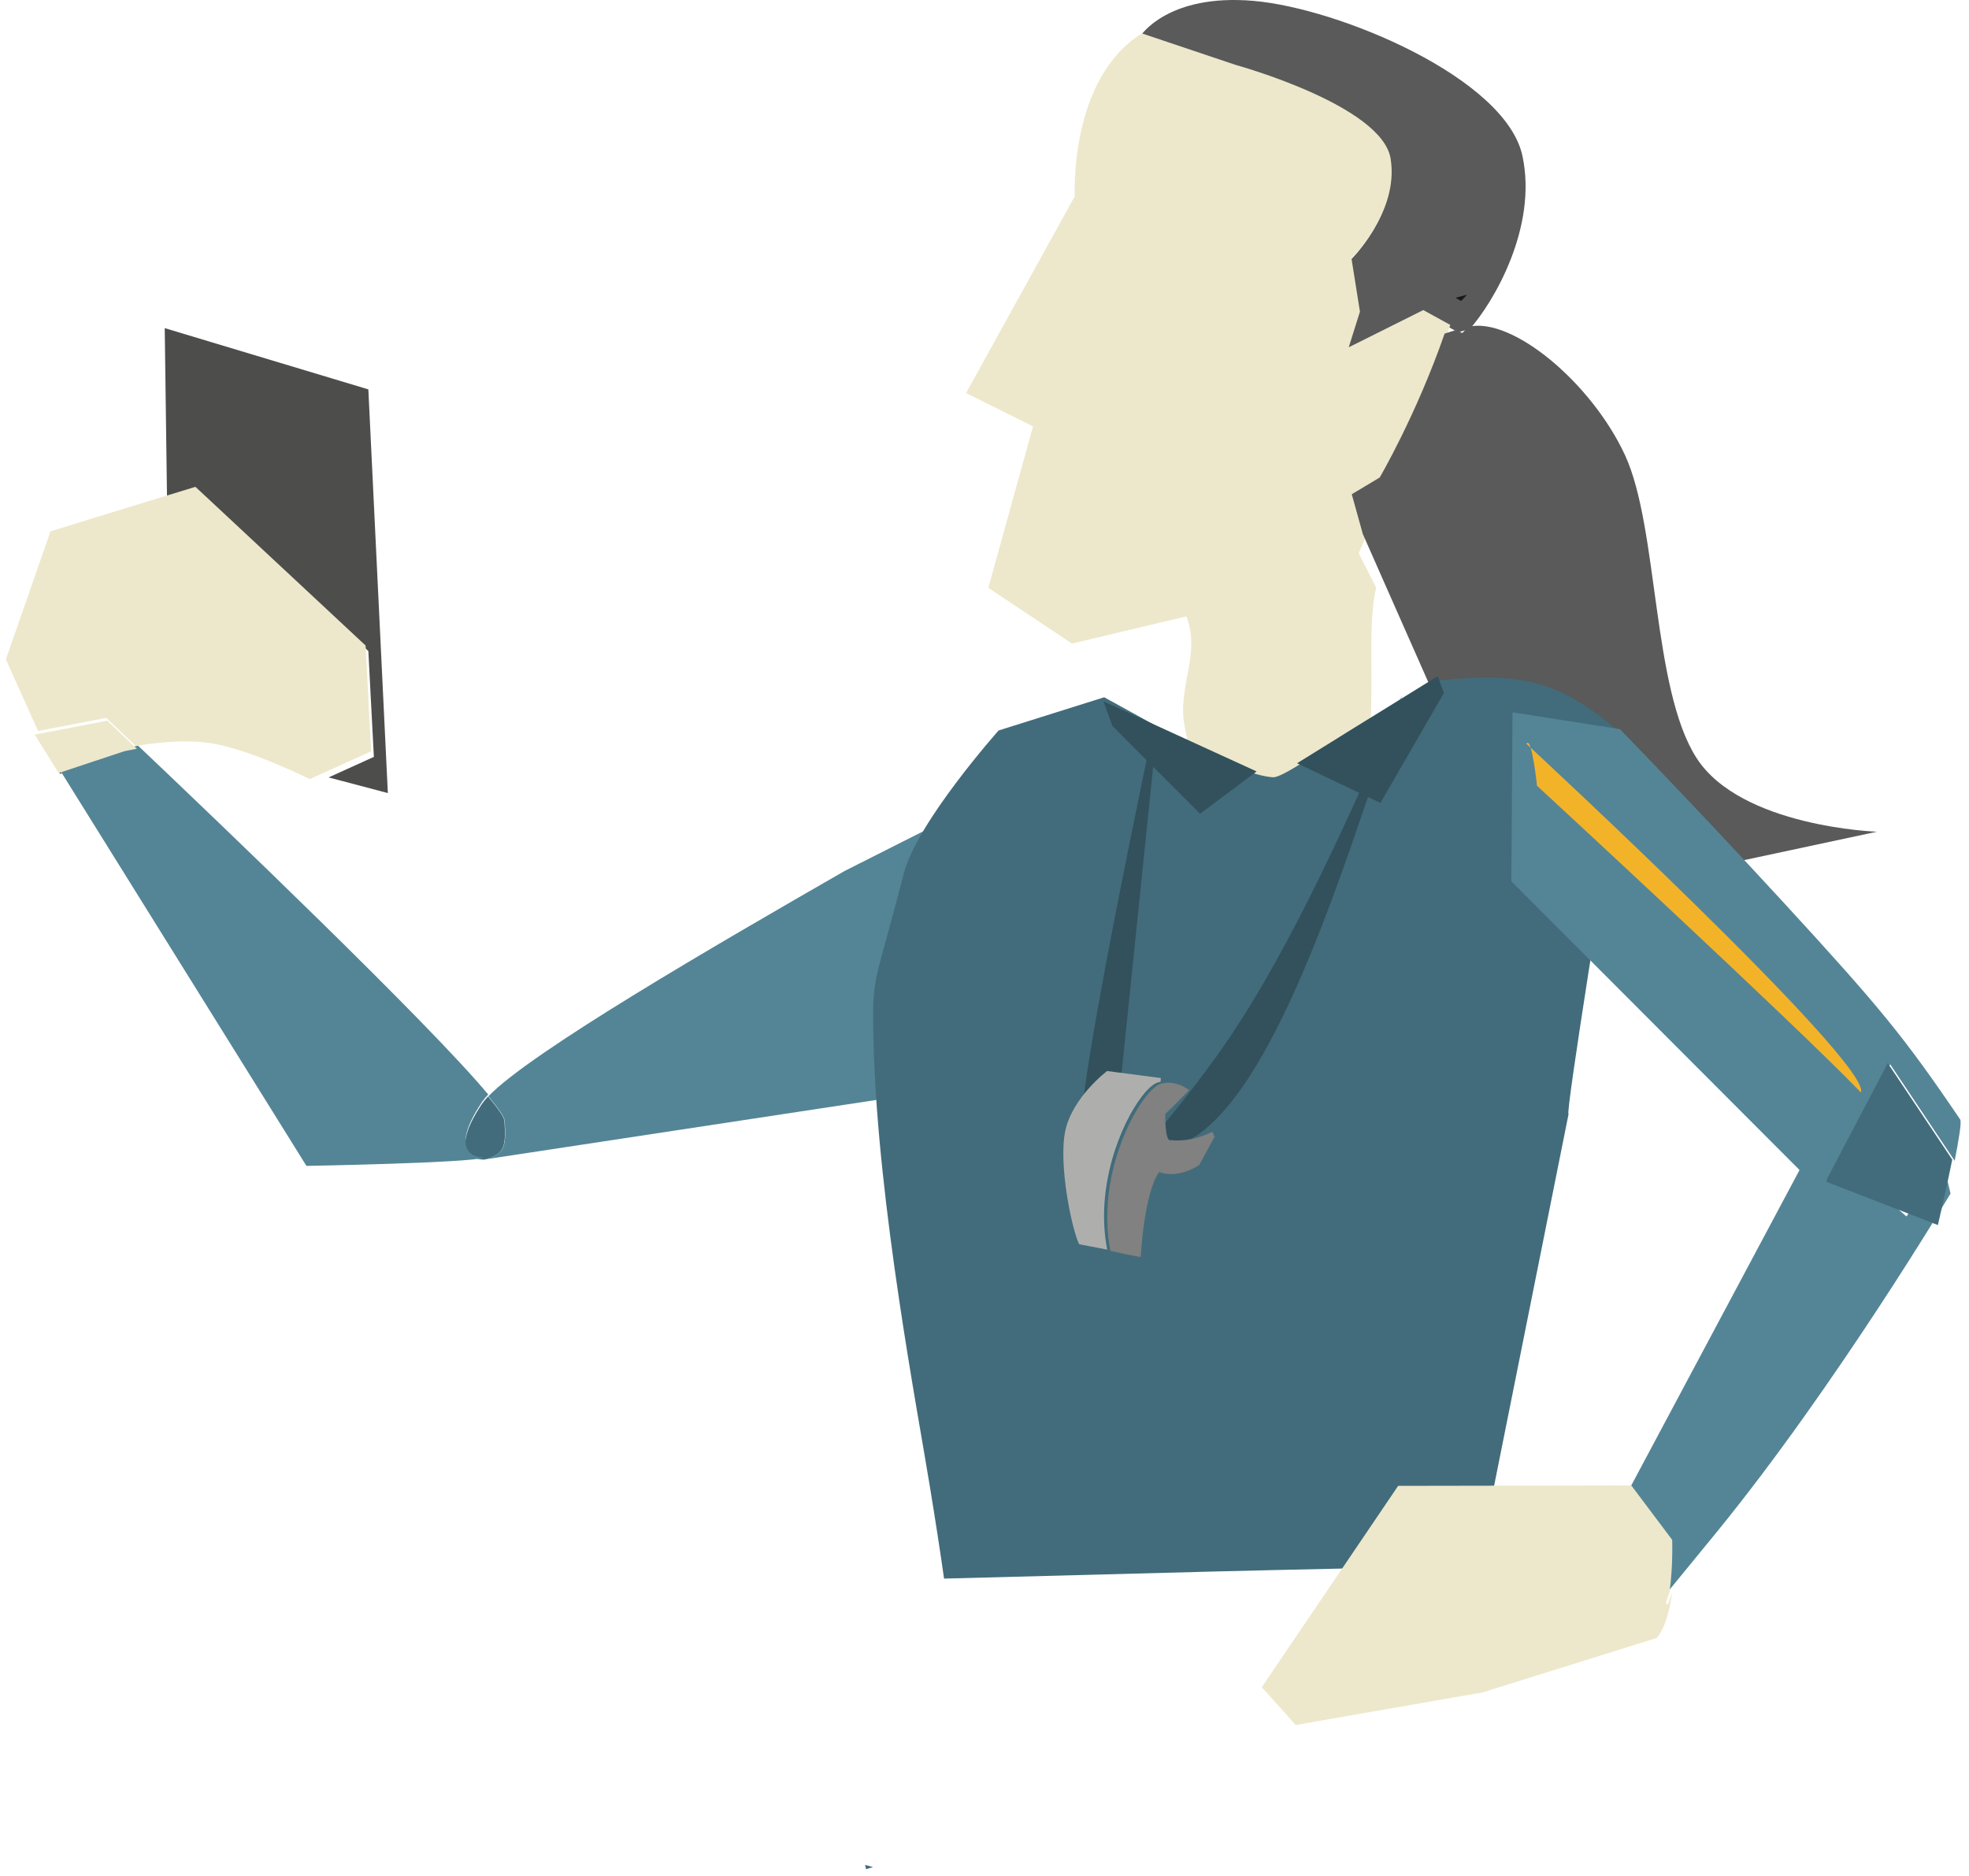 <?xml version="1.0" encoding="UTF-8" standalone="no"?>
<svg width="127px" height="121px" viewBox="0 0 127 121" version="1.1" xmlns="http://www.w3.org/2000/svg" xmlns:xlink="http://www.w3.org/1999/xlink" xmlns:sketch="http://www.bohemiancoding.com/sketch/ns">
    <!-- Generator: Sketch 3.4 (15575) - http://www.bohemiancoding.com/sketch -->
    <title>Ledare app</title>
    <desc>Created with Sketch.</desc>
    <defs></defs>
    <g id="Welcome" stroke="none" stroke-width="1" fill="none" fill-rule="evenodd" sketch:type="MSPage">
        <g id="For-clubs" sketch:type="MSArtboardGroup" transform="translate(-539, -2609)">
            <g id="Payment" sketch:type="MSLayerGroup" transform="translate(-30, 1919)">
                <g id="Group" transform="translate(169, 480)" sketch:type="MSShapeGroup">
                    <g id="Ledare-app" transform="translate(463.5, 270.5) scale(-1, 1) translate(-463.5, -270.5) translate(400, 210)">
                        <path d="M47.371,4.343 L53.43,2.307 C53.43,2.307 51.682,-0.426 46.14,0.057 C40.599,0.54 29.872,5.046 28.803,10.058 C27.81,14.685 30.692,19.531 32.208,21.23 C32.467,21.295 32.721,21.363 32.953,21.432 L33.541,21.111 L35.284,20.152 L40.092,22.553 L39.368,20.255 L39.919,16.797 C39.919,16.797 36.838,13.852 37.388,10.394 C37.939,6.936 47.371,4.343 47.371,4.343" id="Fill-170" fill="#595A59"></path>
                        <path d="M33.121,19.212 C32.889,19.143 32.636,19.075 32.377,19.01 C32.506,19.152 32.63,19.288 32.76,19.413 L33.121,19.212" id="Fill-171" fill="#1A1918"></path>
                        <path d="M64.688,25.35 L57.678,12.663 C57.678,12.663 58.067,5.088 53.345,2.155 L47.286,4.191 C47.286,4.191 37.854,6.784 37.303,10.242 C36.753,13.7 39.834,16.645 39.834,16.645 L39.284,20.103 L40.007,22.401 L35.199,20 L33.456,20.959 C33.515,21.147 33.58,21.335 33.645,21.523 C35.425,26.774 37.53,30.737 37.53,30.737 L39.51,31.994 L38.836,34.479 L39.483,35.956 L48.268,39.232 L57.856,41.511 L63.252,37.92 L62.168,33.992 L61.277,30.775 L60.371,27.505 L64.688,25.35 Z" id="Fill-172" fill="#EDE8CB"></path>
                        <path d="M50.721,39.232 L40.721,35.955 L39.984,34.478 L38.233,37.904 C38.97,40.825 38.048,46.43 39.086,49.945 C40.493,54.685 49.443,58.228 50.58,59.468 C52.564,61.643 49.038,54.116 50.58,46.898 C51.145,44.244 49.284,41.872 50.721,39.232 Z" id="Fill-173" fill="#EDE8CB"></path>
                        <path d="M71.201,120.291 C71.028,120.335 70.855,120.381 70.688,120.432 C70.839,120.479 70.99,120.523 71.147,120.564 C71.157,120.472 71.174,120.381 71.201,120.291" id="Fill-513" fill="#426C7B"></path>
                        <path d="M22.545,55.449 C26.344,52.202 31.001,48.12 34.114,45.725 L37.584,37.875 L39.1,34.439 L39.812,31.879 L38.01,30.801 C38.01,30.801 35.641,26.757 33.823,21.518 C33.585,21.439 33.326,21.358 33.051,21.279 L32.684,21.483 C32.56,21.358 32.431,21.223 32.301,21.082 C29.479,20.399 24.342,24.695 22.184,29.365 C20.025,34.034 20.446,44.414 17.581,48.882 C14.716,53.35 5.937,53.647 5.937,53.647 L16.248,55.852 L19.664,56.301 L22.545,55.449" id="Fill-615" fill="#595A59"></path>
                        <path d="M94.457,72.269 C94.479,72.034 94.856,71.49 95.504,70.717 C92.779,67.872 80.838,60.96 72.528,56.182 L66.033,52.904 C66.033,52.904 68.083,56.61 68.951,60.396 C69.075,60.934 69.037,63.372 68.951,63.843 C68.487,66.354 69.561,67.33 68.951,70.717 L95.714,74.783 C94.635,74.424 94.279,74.244 94.457,72.269 L80.48,94.032" id="Fill-617" fill="#548596"></path>
                        <path d="M55.778,44.975 L52.683,46.681 C52.683,46.681 47.237,50.019 44.873,50.135 C44.302,50.163 41.74,48.361 41.74,48.361 C40.422,47.274 34.545,43.929 34.29,43.902 C28.9,43.345 26.482,43.869 22.664,47.116 L23.109,53.691 C23.109,53.691 26.102,72.192 25.825,71.845 L30.955,97.456 C31.042,97.458 31.139,97.461 31.226,97.464 L31.882,100.988 C31.882,100.988 45.818,101.288 48.35,101.357 C54.266,101.514 60.28,101.672 66.109,101.823 C66.348,100.126 66.662,98.094 67.031,95.842 C67.795,91.113 70.37,77.746 70.652,67.423 C70.781,62.737 70.652,63.93 68.707,56.342 C67.858,53.031 62.589,47.116 62.589,47.116 L55.778,44.975 Z" id="Fill-616" fill="#426C7B"></path>
                        <path d="M95.914,71.202 C95.817,71.06 95.682,70.901 95.521,70.728 C94.873,71.5 94.495,72.045 94.474,72.279 C94.296,74.255 94.652,74.434 95.731,74.794 C95.731,74.794 98.429,74.973 95.914,71.202" id="Fill-618" fill="#426C7B"></path>
                        <path d="M103.242,41.996 L114.217,31.76 C114.217,31.76 115.053,32.016 116.224,32.374 L116.375,21.165 L103.242,25.116 L101.984,51.154 L105.805,50.145 L102.885,48.82 L103.242,41.996" id="Fill-619" fill="#4D4D4C"></path>
                        <path d="M118.091,48.101 C113.024,52.906 99.384,65.943 95.509,70.597 C95.671,70.77 95.806,70.929 95.903,71.071 C98.418,74.842 95.72,74.663 95.72,74.663 C96.799,75.022 107.235,75.202 107.235,75.202 L123.136,49.666 L118.922,48.265 C118.922,48.265 118.604,48.19 118.091,48.101" id="Fill-620" fill="#548596"></path>
                        <path d="M124.545,47.15 L126.622,42.535 L123.746,34.275 C123.374,34.15 119.036,32.822 116.402,32.015 C115.231,31.657 114.395,31.401 114.395,31.401 L103.42,41.637 L103.064,48.461 L105.983,49.786 L107.019,50.256 C107.019,50.256 110.974,48.281 113.494,47.922 C115.199,47.679 117.152,47.93 118.237,48.118 C119.429,46.985 120.147,46.306 120.147,46.306 L124.545,47.15" id="Fill-621" fill="#EDE8CB"></path>
                        <path d="M123.131,49.918 L123.466,49.179 L123.028,49.882 L123.131,49.918" id="Fill-622" fill="#4D4D4C"></path>
                        <path d="M124.48,47.329 L120.082,46.485 C120.082,46.485 119.365,47.164 118.172,48.297 C118.685,48.386 119.003,48.461 119.003,48.461 L123.217,49.862 L123.654,49.158 L124.761,47.383 L124.48,47.329" id="Fill-623" fill="#EDE8CB"></path>
                        <path d="M8.997,76.103 L9.029,76.307 L10.767,75.632 L29.518,56.842 L29.485,52.75 L29.485,52.304 L29.442,45.947 L28.109,46.156 L23.663,46.853 C23.663,46.844 23.652,46.832 23.652,46.823 L23.523,46.874 L22.514,47.034 C22.514,47.034 22.368,47.181 22.109,47.449 C21.699,47.87 20.998,48.599 20.07,49.57 C18.116,51.61 15.181,54.711 11.943,58.232 C5.776,64.943 4.178,66.881 0.569,72.208 C0.466,72.358 0.66,73.534 0.925,74.872 L5.085,68.647 L8.997,76.103" id="Fill-666" fill="#548596"></path>
                        <path d="M20.341,102.26 L21.617,98.066 L22.763,97.65 L9.823,73.393 L4.032,78.465 C4.032,78.465 2.744,76.506 1.716,74.816 L1.19,76.983 C1.19,76.983 8.585,89.399 16.279,98.83 C18.249,101.246 20.106,103.506 21.663,105.388 C20.858,103.869 20.341,102.26 20.341,102.26" id="Fill-667" fill="#548596"></path>
                        <path d="M9.185,76.233 L9.153,76.029 L5.241,68.573 L1.08,74.797 C1.469,76.737 2.008,79.018 2.008,79.018 L9.185,76.233" id="Fill-668" fill="#426C7B"></path>
                        <path d="M22.818,95.817 L23.104,97.839 C23.104,97.839 19.537,103.819 19.413,103.476 C19.327,103.229 19.235,102.971 19.138,102.712 C19.3,103.854 19.591,105.002 20.136,105.65 L31.37,109.163 L43.425,111.266 L45.616,108.826 L36.82,95.841 L22.818,95.817 Z" id="Fill-669" fill="#EDE8CB"></path>
                        <path d="M23.285,97.841 L22.999,95.819 L21.779,95.817 L19.146,99.322 C19.146,99.322 19.081,101.011 19.319,102.714 C19.416,102.973 19.507,103.231 19.594,103.478 C19.718,103.822 23.285,97.841 23.285,97.841" id="Fill-670" fill="#EDE8CB"></path>
                        <g id="Group" transform="translate(50.203, 61.315) rotate(-20) translate(-50.203, -61.315) translate(42.703, 40.815)">
                            <path d="M14.251,8.5 L8.236,32.429 L10.468,32.925 C10.994,30.922 11.668,27.242 12.335,23.214 C13.205,17.957 14.061,12.112 14.559,8.637 C14.456,8.591 14.355,8.543 14.251,8.5" id="Fill-53" fill="#32515C"></path>
                            <path d="M3.776,26.952 C2.056,21.12 1.044,13.383 0.318,0.34 C0.139,10.04 -0.826,25.168 2.723,31.069 C2.836,31.258 2.952,31.43 3.071,31.594 C3.553,32.256 4.078,32.707 4.651,32.895 C4.856,33.163 5.266,31.552 5.266,31.552 C5.266,31.552 5.026,30.913 4.641,29.738 C4.402,29.01 4.108,28.076 3.776,26.952 Z" id="Fill-75" fill="#32515C"></path>
                            <path d="M9.908,29.643 L8.724,29.379 L6.491,28.883 L6.432,29.123 C6.477,29.148 6.523,29.173 6.568,29.204 C6.807,29.368 7.044,29.798 7.24,30.415 C7.916,32.552 8.081,36.948 5.961,40.466 L7.782,40.758 C8.542,40.027 10.819,36.37 11.123,34.177 C11.426,31.983 9.908,29.643 9.908,29.643" id="Fill-76" fill="#AEAFAD"></path>
                            <path d="M7.019,30.419 C6.823,29.801 6.585,29.371 6.346,29.207 C6.302,29.177 6.256,29.152 6.21,29.126 C6.056,29.039 5.898,28.977 5.74,28.94 C5.292,28.832 4.848,28.894 4.51,28.985 C5.081,30.266 5.436,30.962 5.436,30.962 C5.436,30.962 4.828,32.717 4.524,32.425 C3.676,32.22 2.897,31.729 2.183,31.007 L1.943,31.255 L2.248,33.302 C2.248,33.302 3.158,34.619 4.524,34.619 C4.98,36.228 3.766,40.176 3.766,40.176 C3.766,40.176 4.524,40.323 5.74,40.469 C7.86,36.951 7.695,32.555 7.019,30.419" id="Fill-77" fill="#808180"></path>
                        </g>
                        <path d="M41.386,50.609 L41.386,42.412 L35.449,41.942 L40.497,51.346" id="Fill-42" fill="#32515C" transform="translate(38.418, 46.644) rotate(150) translate(-38.418, -46.644) "></path>
                        <path d="M47.587,51.964 L52.11,52.504 L54.175,44.763 L53.88,43.106" id="Fill-42" fill="#32515C" transform="translate(50.881, 47.805) rotate(30) translate(-50.881, -47.805) "></path>
                        <path d="M28.547,47.974 C28.547,47.974 6.284,68.569 6.968,70.466 C11.421,65.859 27.862,50.683 27.862,50.683 C27.862,50.683 28.205,47.431 28.547,47.974" id="Fill-78" fill="#F3B329"></path>
                    </g>
                </g>
            </g>
        </g>
    </g>
</svg>